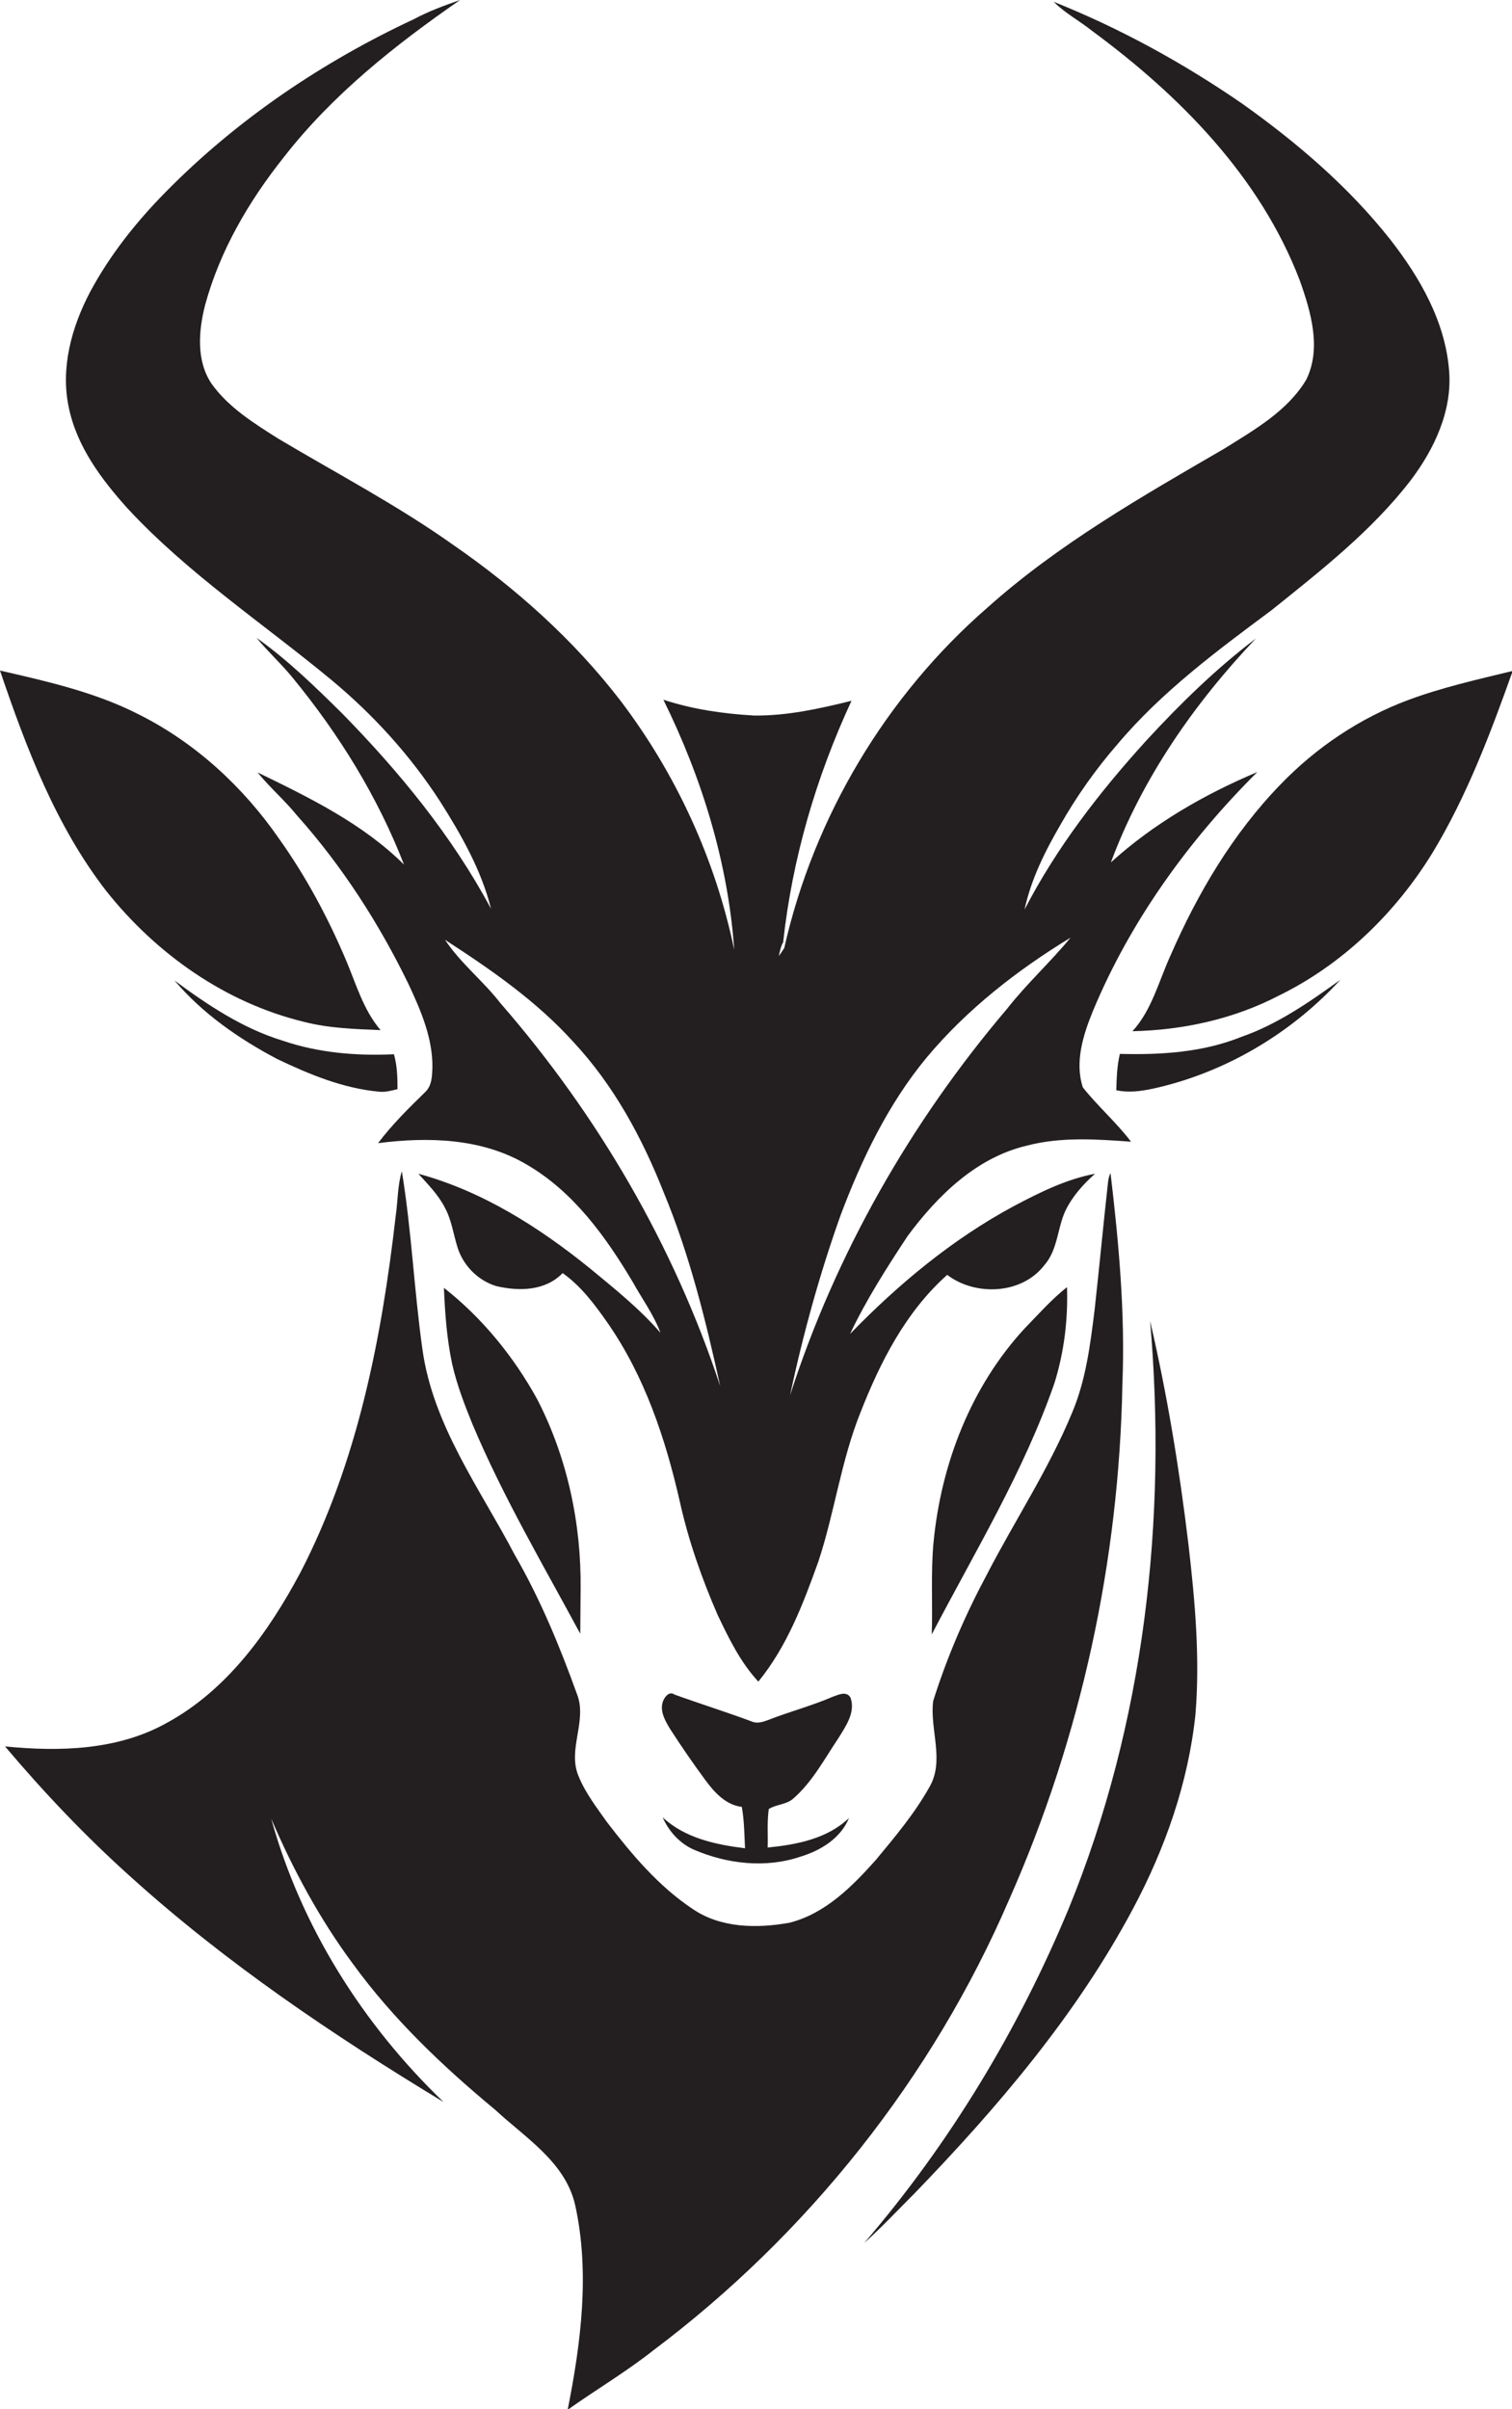 <?xml version="1.0" encoding="utf-8"?>
<!-- Generator: Adobe Illustrator 19.2.0, SVG Export Plug-In . SVG Version: 6.00 Build 0)  -->
<svg version="1.1" id="Layer_1" xmlns="http://www.w3.org/2000/svg" xmlns:xlink="http://www.w3.org/1999/xlink" x="0px" y="0px"
	 viewBox="0 0 420.3 669.3" enable-background="new 0 0 420.3 669.3" xml:space="preserve">
<g>
	<path fill="#231F20" d="M35.5,141.3c16.8,18.1,37.5,31.8,56.5,47.5c11.7,9.7,22,21,30.3,33.8c5.9,9.3,11.5,19.1,14.2,29.9
		c-10.8-20.2-25.5-38.1-41.5-54.4c-7.5-7.4-15.1-14.8-23.7-20.9c3.3,4,7.1,7.4,10.3,11.4c12.7,15.5,23.4,32.8,30.7,51.6
		c-11.5-11.4-26.3-18.6-40.7-25.6c3.4,4.2,7.6,7.8,11,12c12.5,14,22.8,30,31,46.9c3.4,7.3,6.7,14.9,6.6,23.1c-0.1,2.3-0.1,5-2,6.8
		c-4.6,4.5-9.2,9-13.1,14.2c13.9-1.8,29-1.4,41.4,6c12.9,7.5,21.9,20,29.4,32.6c2.6,4.7,5.8,9,7.7,14.1
		c-5.8-6.7-12.8-12.3-19.6-17.9c-14.2-11.5-30-21.5-47.7-26.3c2.7,3,5.6,5.9,7.4,9.5c1.8,3.3,2.3,7.1,3.4,10.7
		c1.5,5.1,5.6,9.4,10.8,11c6.3,1.5,13.7,1.4,18.5-3.6c5.1,3.6,8.9,8.7,12.4,13.7c10.4,14.9,16.2,32.3,20.2,49.9
		c2.4,10.8,6.1,21.3,10.5,31.4c3.1,6.5,6.3,13.1,11.3,18.5c8-9.8,12.5-21.7,16.7-33.4c4.5-13.6,6.3-28,11.7-41.4
		c5.5-14,12.6-28,24.1-38.2c7.9,6,20.8,5.4,27-2.7c3.7-4.2,3.6-10.1,5.8-15c1.9-4,5-7.5,8.3-10.4c-8,1.5-15.4,5.2-22.6,9
		c-17.1,9.2-32.1,21.7-45.5,35.5c4.5-9.5,10.2-18.4,16-27.2c8.3-11.2,19.1-21.8,33.1-25.1c9.5-2.5,19.4-1.8,29-1.1
		c-4.1-5.4-9.3-9.9-13.4-15.1c-2.3-7,0.1-14.6,2.8-21.2c10.4-25,26.6-47.4,45.7-66.4c-14.7,6.2-28.8,14.3-40.7,25.1
		c8.7-23.4,23.2-44.2,40.3-62.2c-11.1,8.4-21.1,18.2-30.5,28.4c-13,14.3-24.9,29.7-33.8,46.9c1.8-8.4,5.7-16.2,10-23.6
		c4.5-7.9,9.8-15.4,15.8-22.3c12.3-14.6,27.7-26,42.9-37.3c13.7-11,27.8-22,38.6-36c6.6-8.7,11.7-19.5,10.7-30.7
		c-1.1-13.5-8.1-25.7-16.3-36.2c-11.6-14.7-26-27-41.2-37.8c-16.4-11.3-33.9-20.9-52.4-28.3c3.2,3.2,7.2,5.3,10.7,8.1
		c24.3,17.9,46.7,40.5,57.7,69.3c3.1,8.7,6.1,18.9,1.8,27.6c-5.2,8.7-14.4,13.9-22.7,19.1c-22.9,13.3-46.1,26.5-65.9,44.2
		c-28.2,24.5-48.3,58.2-56.5,94.6c-0.5,0.8-1,1.5-1.5,2.2c0.3-1.3,0.5-2.6,1.2-3.8c2.5-23.2,9.2-46,19-67.1
		c-8.9,2.2-17.9,4.2-27.1,4.1c-8.5-0.5-17-1.7-25.2-4.4c10.7,21.7,18,45.3,19.7,69.5c-5.2-25-16.1-48.8-31.6-69.2
		c-13-16.9-29-31.2-46.5-43.3c-15.5-11-32.3-19.8-48.6-29.5c-6.8-4.3-13.9-8.7-18.6-15.3c-4.3-6.4-3.6-14.7-1.8-21.8
		c4.1-15.1,12.1-28.8,21.8-41C92.3,26.4,109.8,12.5,127.9,0c-4.3,1.5-8.7,3.1-12.8,5.3c-25.5,11.9-49.2,27.9-69,48
		c-8.2,8.3-15.6,17.6-21.1,27.9c-5.1,9.7-8.2,21-5.9,31.9C21.3,124,28.2,133.2,35.5,141.3z M233.6,337.8c5.9-15.7,13.3-31.1,24-44
		c11.2-13.4,25.2-24.3,40-33.3c-5.6,6.8-12.2,12.8-17.6,19.7c-26.8,31.5-47.7,68.1-60.4,107.5C223.2,370.8,227.8,354.1,233.6,337.8z
		 M159.4,289.5c11.2,12,19.1,26.6,25.1,41.8c7.2,17.3,11.7,35.6,15.7,53.8c-12.9-39.1-34.1-75.4-61.1-106.4
		c-4.8-6.2-11.1-11.1-15.4-17.6C136.5,269.4,149.1,278.1,159.4,289.5z"/>
	<path fill="#231F20" d="M84.5,283.9c7,1.8,14.2,2,21.3,2.3c-4.8-5.6-6.8-12.8-9.6-19.4c-5-11.8-11.1-23.2-18.5-33.6
		c-10-14.5-23.4-26.9-39.3-34.8c-12-6.1-25.3-9.1-38.4-12.1c7.3,21.5,15.5,43.1,29.5,61.2C43.4,265,62.6,278.6,84.5,283.9z"/>
	<path fill="#231F20" d="M391.4,194.5c-13.4,5-25.6,13.2-35.5,23.5c-13.2,13.6-23,30.2-30.5,47.4c-3.3,7.2-5.2,15.2-10.6,21.1
		c14.1-0.3,28.2-3.4,40.7-9.9c17.6-8.6,32.3-22.8,42.6-39.5c9.6-15.8,16.2-33.3,22.4-50.7C410.6,188.8,400.8,191,391.4,194.5z"/>
	<path fill="#231F20" d="M110.5,302.6c0-3.3-0.1-6.6-1-9.7c-10.4,0.5-21.1-0.4-31-3.8c-11.1-3.4-20.8-9.9-30-16.7
		c7.8,9.2,17.9,16.2,28.5,21.8c9,4.3,18.4,8.2,28.4,9.1C107.1,303.5,108.8,303,110.5,302.6z"/>
	<path fill="#231F20" d="M311.3,292.8c-0.8,3.3-0.9,6.7-1,10.1c4.2,0.9,8.5,0,12.6-1c19-4.7,36.5-15.3,49.7-29.7
		c-8.6,6.2-17.5,12.4-27.6,15.9C334.3,292.4,322.6,293.1,311.3,292.8z"/>
	<path fill="#231F20" d="M312,384.5c0.8-19.6-1-39.2-3.3-58.6c-0.4,0.8-0.6,1.7-0.7,2.6c-1.3,11.7-2.4,23.4-3.7,35.2
		c-1.2,9.7-2.4,19.5-6.2,28.6c-6.5,15.8-16,30.1-23.8,45.2c-6,11.2-11.1,23-14.9,35.1c-1,7.9,3.3,16.6-1.1,24
		c-4.1,7.3-9.5,13.7-14.8,20.1c-6.6,7.4-14.1,15-24.1,17.5c-9,1.6-19,1.5-26.8-3.8c-9.5-6.3-17-15.2-23.9-24.2
		c-2.9-4.1-6-8.1-7.9-12.8c-3.1-7.4,2.5-15.3-0.4-22.7c-4.8-13.3-10.2-26.4-17.3-38.7c-9.7-18.5-22.8-36-25.7-57.3
		c-2.3-16.4-3-32.9-5.7-49.3c-1.2,4-1.1,8.3-1.7,12.4c-3.9,34-10.6,68.4-26.5,99.1c-8.8,16.5-20.4,32.7-37.2,41.8
		c-13.6,7.6-29.8,8-44.9,6.5c10.9,12.9,22.5,25.1,35,36.3c26.6,24,56.3,44,86.9,62.5c-22.4-21.5-39.6-48.7-47.9-78.7
		c6.1,14.2,13.5,27.9,22.7,40.3c11.2,15.4,25,28.5,39.6,40.6c8.4,7.8,19.5,14.5,22.2,26.5c4.1,18.7,1.6,38.2-2.1,56.8
		c7.9-5.6,16.2-10.5,23.8-16.5c43-32.3,77.6-75.8,98.9-125.2C300.5,482.7,311.1,433.6,312,384.5z"/>
	<path fill="#231F20" d="M293.1,384.3c2.7-8.6,3.8-17.7,3.5-26.7c-4.3,3.4-7.9,7.5-11.7,11.4c-15,16.2-23.3,37.7-25.4,59.5
		c-0.8,8.5-0.2,17-0.5,25.6C271,431.1,284.6,408.8,293.1,384.3z"/>
	<path fill="#231F20" d="M123.4,357.8c0.3,7.1,0.8,14.2,2.3,21.2c1.3,5.7,3.4,11.2,5.6,16.6c8.5,20.2,19.6,39,30,58.3
		c0-4.1,0.1-8.3,0.1-12.4c0.2-18.2-3.7-36.6-12.1-52.8C142.8,376.9,134,366.1,123.4,357.8z"/>
	<path fill="#231F20" d="M319.7,367c4.8,55.1-1.6,111.8-22.6,163.2c-14,33.7-33.1,65.3-56.9,93c4.9-4.4,9.4-9.2,14-13.8
		c23.2-24,45.1-49.7,60.8-79.2c8.9-16.7,15.3-34.9,17.3-53.8c1.3-15.7-0.1-31.4-1.9-47C327.9,408.5,324.5,387.6,319.7,367z"/>
	<path fill="#231F20" d="M220.5,499.7c5.3-4.6,8.6-10.9,12.5-16.7c2.1-3.4,4.9-7.3,3.4-11.4c-1.2-1.9-3.4-0.7-4.9-0.2
		c-5.8,2.5-11.9,4.1-17.8,6.4c-1.4,0.5-2.9,1.1-4.4,0.6c-7.2-2.7-14.6-5-21.8-7.6c-1.4-1-2.6,0.5-3.1,1.6c-1.2,2.8,0.5,5.7,1.9,8
		c3.1,4.8,6.4,9.6,9.8,14.2c2.5,3.4,5.7,6.9,10.1,7.4c0.7,3.8,0.7,7.7,0.9,11.5c-8.1-1-16.7-2.8-22.9-8.6c1.7,3.9,4.8,7.3,8.7,9
		c9.3,4,20.1,5.2,29.7,1.9c5.6-1.7,11.1-5.1,13.4-10.7c-6.1,5.8-14.6,7.4-22.6,8.2c0.1-3.6-0.2-7.1,0.3-10.7
		C215.7,501.3,218.6,501.4,220.5,499.7z"/>
</g>
</svg>

